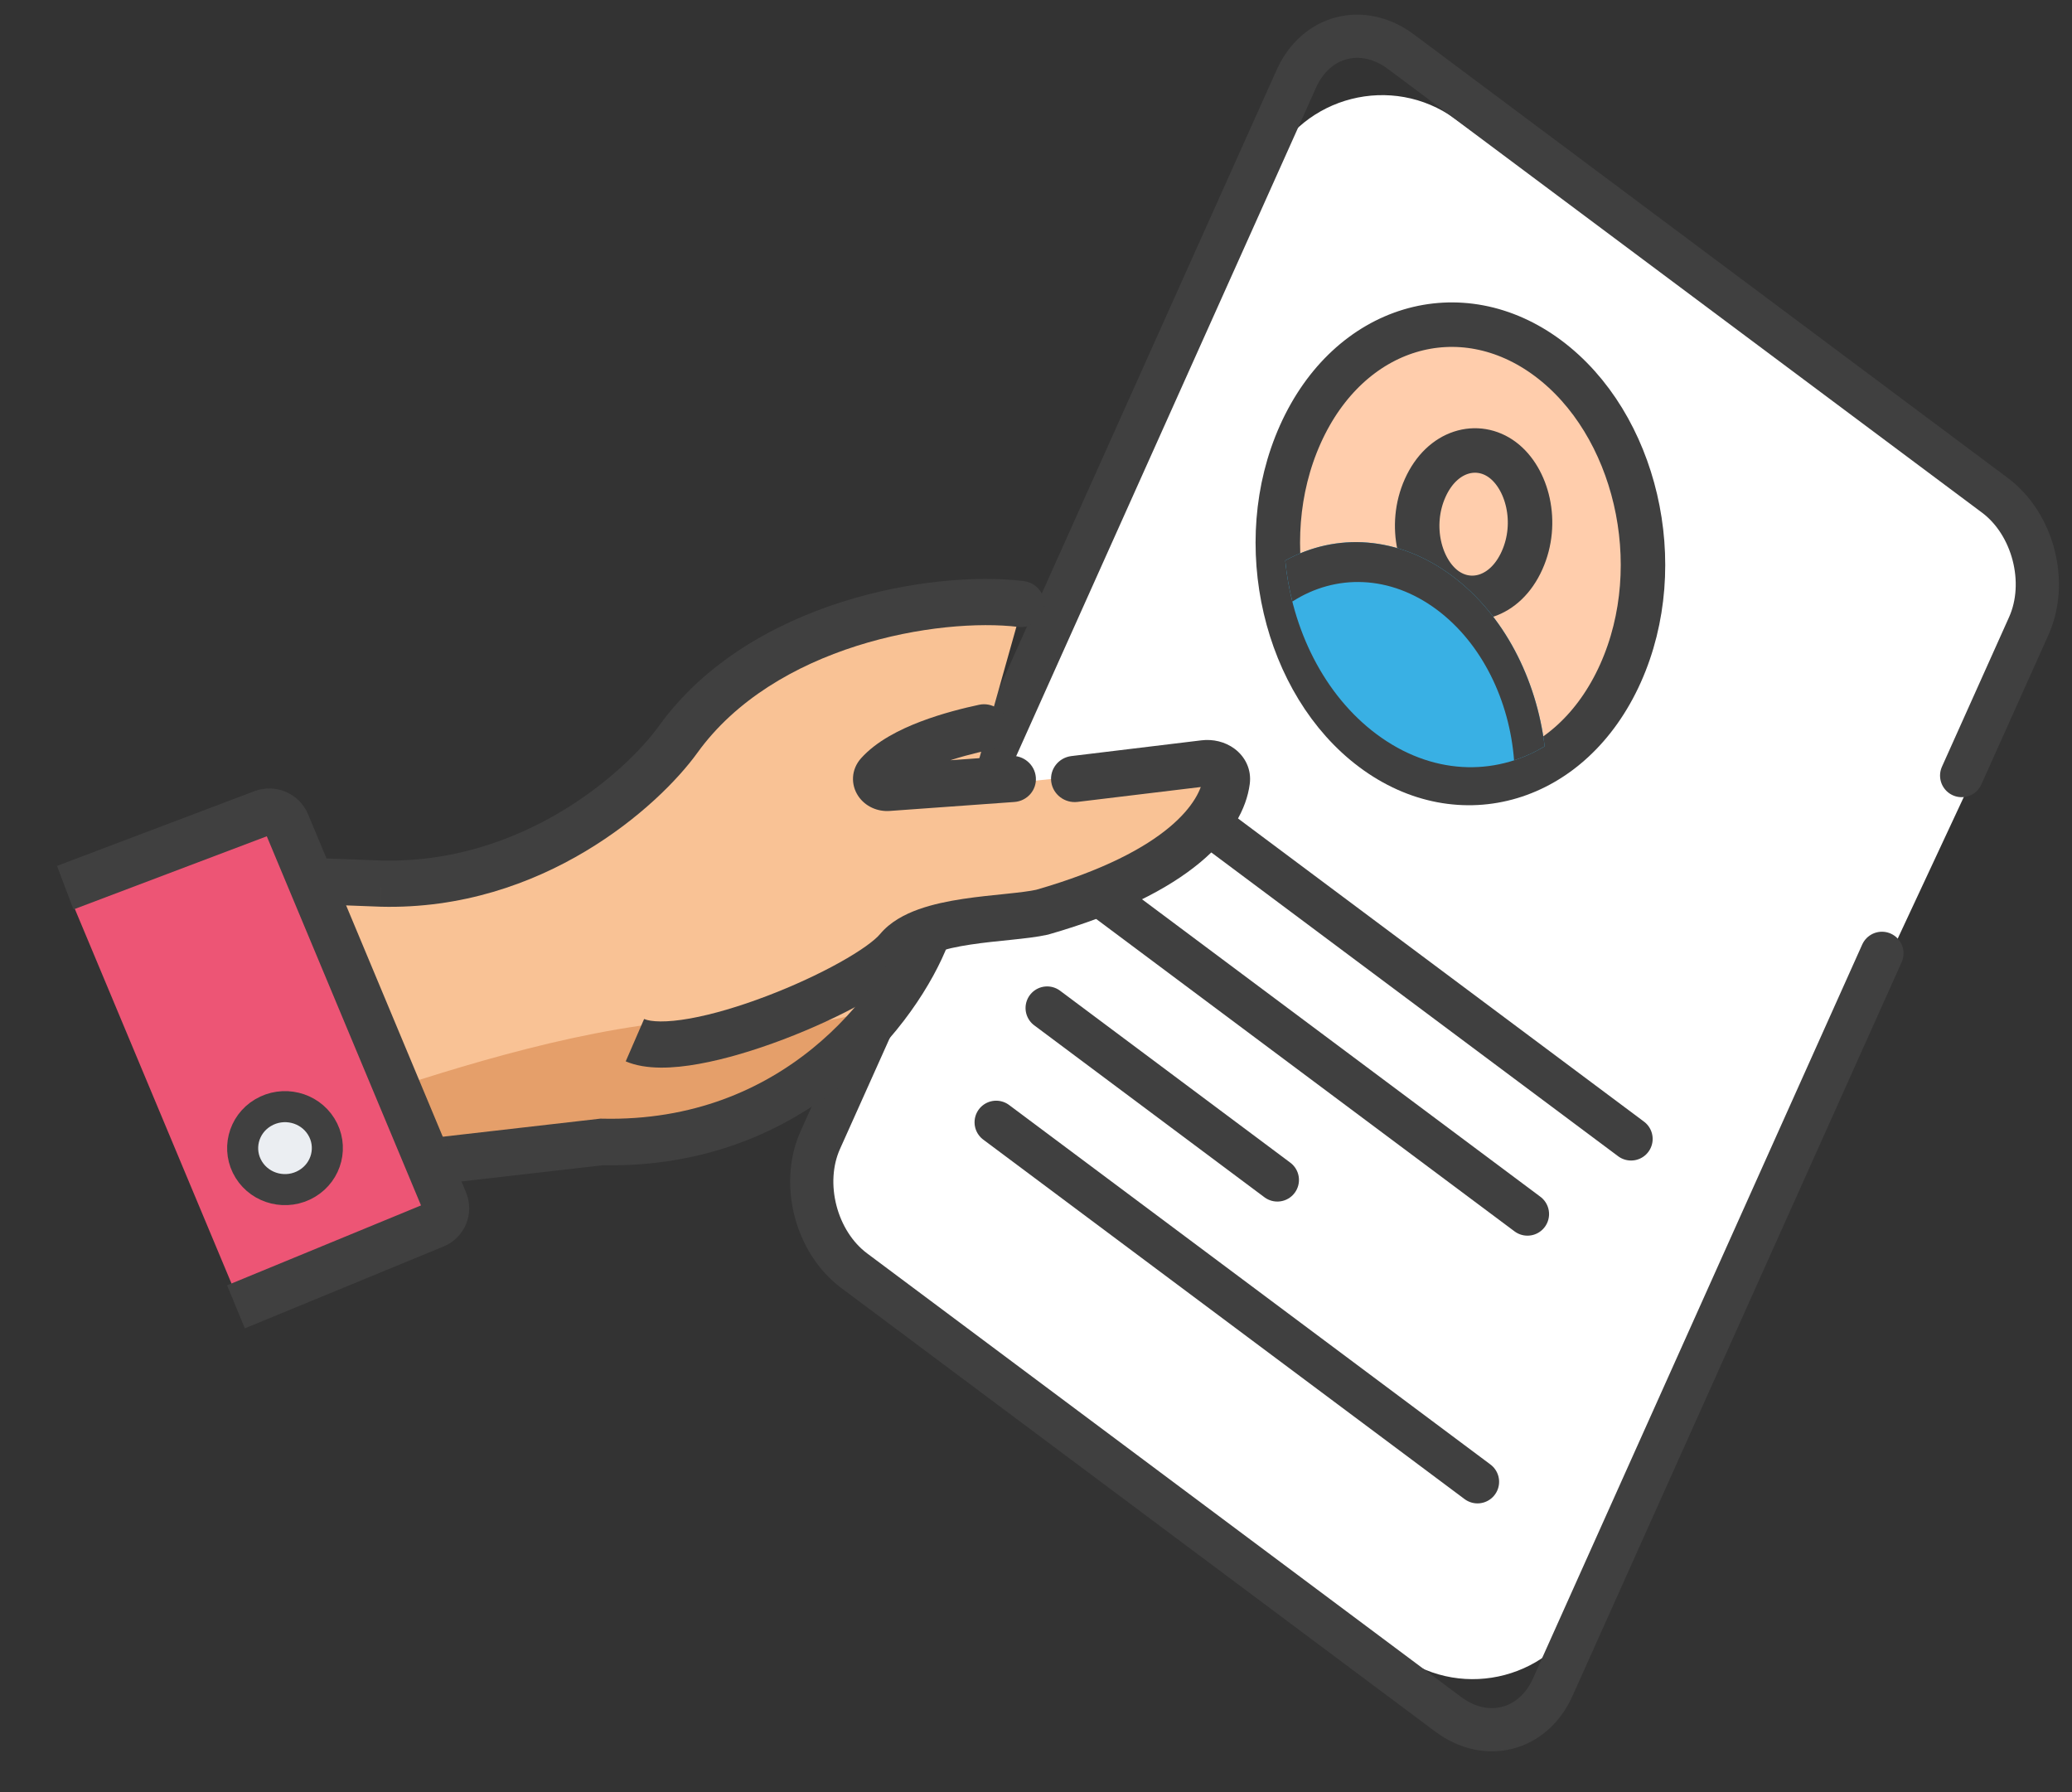 <svg width="74" height="64" viewBox="0 0 74 64" fill="none" xmlns="http://www.w3.org/2000/svg">
<rect x="0" y="0" width="74" height="64" fill="#333333" stroke="none"/>
<path d="M71.02 18.026L51.967 4.243C49.719 2.617 46.547 3.422 45.347 5.923L29.095 39.78C28.156 41.736 28.765 44.084 30.535 45.338L50.028 59.145C52.294 60.75 55.459 59.912 56.633 57.396L72.445 23.514C73.347 21.58 72.75 19.277 71.02 18.026Z" fill="white"/>
<path d="M70.059 27.697L72.458 22.351C73.155 20.796 72.614 18.709 71.248 17.689L50.032 1.846C48.666 0.827 46.994 1.26 46.297 2.815L29.296 40.715C28.598 42.27 29.14 44.357 30.505 45.377L51.721 61.22C53.087 62.239 54.759 61.805 55.456 60.251L67.212 34.045" stroke="#404040" stroke-width="1.543" stroke-linecap="round"/>
<path d="M41.06 27.836L58.252 40.673" stroke="#404040" stroke-width="1.543" stroke-linecap="round"/>
<path d="M39.229 31.914L54.552 43.356" stroke="#404040" stroke-width="1.543" stroke-linecap="round"/>
<path d="M37.398 35.998L45.62 42.138" stroke="#404040" stroke-width="1.543" stroke-linecap="round"/>
<path d="M35.577 40.079L52.768 52.917" stroke="#404040" stroke-width="1.543" stroke-linecap="round"/>
<path d="M57.874 24.047C56.124 27.948 52.145 29.091 49.025 26.761C45.905 24.432 44.691 19.41 46.441 15.509C48.191 11.608 52.17 10.465 55.29 12.795C58.41 15.124 59.624 20.146 57.874 24.047Z" fill="#FFCDAC" stroke="#404040" stroke-width="1.589"/>
<path d="M54.359 20.011C53.754 21.361 52.487 21.681 51.598 21.017C50.709 20.353 50.294 18.777 50.899 17.427C51.504 16.078 52.771 15.758 53.66 16.421C54.549 17.085 54.965 18.662 54.359 20.011Z" fill="#FFCDAC" stroke="#404040" stroke-width="1.589"/>
<path fill-rule="evenodd" clip-rule="evenodd" d="M45.902 20.018C47.717 19.015 49.936 19.129 51.862 20.567C53.709 21.946 54.872 24.235 55.167 26.652C53.361 27.742 51.108 27.672 49.161 26.218C47.291 24.822 46.138 22.473 45.902 20.018Z" fill="#39B0E4"/>
<path fill-rule="evenodd" clip-rule="evenodd" d="M45.902 20.018C47.717 19.015 49.936 19.129 51.862 20.567C53.709 21.946 54.872 24.235 55.167 26.652C54.818 26.863 54.452 27.03 54.074 27.152C53.912 25.03 52.933 22.981 51.32 21.776C49.642 20.523 47.692 20.493 46.155 21.483C46.035 21.004 45.95 20.513 45.902 20.018Z" fill="#404040"/>
<path d="M34.685 28.117L36.544 21.517C31.354 20.213 25.503 24.702 23.226 27.109C18.735 32.308 10.702 32.19 7.246 31.482L13.599 41.724L22.933 40.842C29.172 40.306 31.845 36.081 32.402 34.035L34.837 32.585C40.541 32.312 42.974 29.751 43.724 27.966C43.89 27.57 43.536 27.194 43.102 27.24L34.685 28.117Z" fill="#F9C295"/>
<path d="M15.031 38.546C18.808 37.354 23.643 36.078 27.476 36.438C29.803 36.656 30.857 36.223 31.397 35.602L31.692 35.16C32.158 34.242 32.006 33.172 33.082 33.074L31.692 35.16C31.613 35.313 31.518 35.462 31.397 35.602L30.528 36.905C30.002 37.694 29.237 38.294 28.346 38.619L24.064 40.176C23.724 40.3 23.369 40.381 23.009 40.419L12.9 41.483C12.9 40.144 13.754 38.95 15.031 38.546Z" fill="#E59F6A"/>
<path d="M38.267 27C37.808 27.055 37.484 27.467 37.544 27.919C37.605 28.371 38.026 28.693 38.485 28.637L38.267 27ZM37.222 32.575L37.414 33.38L37.439 33.374L37.463 33.367L37.222 32.575ZM32.081 33.884L32.731 34.41L32.081 33.884ZM43.02 27.257L42.911 26.438L43.02 27.257ZM38.485 28.637L43.129 28.076L42.911 26.438L38.267 27L38.485 28.637ZM42.971 27.773C42.87 28.537 41.861 30.383 36.981 31.783L37.463 33.367C42.522 31.916 44.401 29.769 44.634 27.998L42.971 27.773ZM37.031 31.771C36.774 31.828 36.405 31.871 35.925 31.921C35.465 31.969 34.926 32.021 34.395 32.101C33.866 32.181 33.309 32.294 32.807 32.473C32.314 32.65 31.797 32.918 31.431 33.357L32.731 34.41C32.829 34.292 33.03 34.154 33.392 34.024C33.745 33.898 34.179 33.805 34.663 33.732C35.145 33.659 35.638 33.611 36.115 33.562C36.572 33.514 37.043 33.463 37.414 33.38L37.031 31.771ZM31.431 33.357C31.247 33.579 30.755 33.947 29.978 34.378C29.233 34.793 28.313 35.218 27.364 35.578C26.414 35.939 25.46 36.225 24.645 36.371C23.782 36.526 23.242 36.492 23.004 36.39L22.347 37.903C23.081 38.216 24.058 38.156 24.959 37.994C25.908 37.824 26.966 37.503 27.979 37.118C28.994 36.733 29.989 36.274 30.812 35.816C31.604 35.376 32.335 34.885 32.731 34.41L31.431 33.357ZM43.129 28.076C43.146 28.074 43.13 28.084 43.087 28.052C43.062 28.033 43.025 27.997 42.999 27.939C42.971 27.877 42.965 27.817 42.971 27.773L44.634 27.998C44.704 27.465 44.458 27.013 44.093 26.741C43.751 26.485 43.317 26.389 42.911 26.438L43.129 28.076Z" fill="#404040"/>
<path d="M36.367 22.388C36.827 22.444 37.242 22.122 37.295 21.67C37.347 21.218 37.017 20.806 36.557 20.75L36.367 22.388ZM24.221 26.403L24.906 26.884L24.221 26.403ZM13.607 31.555L13.581 32.379L13.592 32.38L13.607 31.555ZM36.557 20.75C34.902 20.55 32.471 20.732 30.063 21.498C27.653 22.265 25.176 23.647 23.536 25.922L24.906 26.884C26.274 24.986 28.395 23.767 30.591 23.068C32.791 22.369 34.976 22.22 36.367 22.388L36.557 20.75ZM23.536 25.922C22.352 27.564 18.668 30.86 13.621 30.73L13.592 32.38C19.384 32.528 23.53 28.792 24.906 26.884L23.536 25.922ZM13.632 30.731L7.171 30.487L7.121 32.136L13.581 32.379L13.632 30.731Z" fill="#404040"/>
<path d="M35.334 26.781C35.786 26.684 36.069 26.245 35.967 25.8C35.865 25.355 35.416 25.072 34.965 25.169L35.334 26.781ZM36.227 28.64C36.688 28.607 37.032 28.212 36.994 27.758C36.957 27.303 36.552 26.962 36.091 26.995L36.227 28.64ZM31.71 28.138L31.642 27.315L31.71 28.138ZM34.965 25.169C34.428 25.284 33.647 25.476 32.882 25.767C32.141 26.049 31.304 26.464 30.753 27.078L32.014 28.176C32.295 27.863 32.823 27.563 33.498 27.306C34.15 27.058 34.837 26.888 35.334 26.781L34.965 25.169ZM31.778 28.96L36.227 28.64L36.091 26.995L31.642 27.315L31.778 28.96ZM30.753 27.078C30.395 27.477 30.378 28.021 30.653 28.43C30.902 28.8 31.339 28.992 31.778 28.96L31.642 27.315C31.766 27.306 31.936 27.359 32.048 27.527C32.106 27.613 32.148 27.731 32.139 27.866C32.13 28.005 32.072 28.111 32.014 28.176L30.753 27.078Z" fill="#404040"/>
<path d="M33.092 33.399C32.12 35.926 28.436 40.94 21.48 40.781L13.7 41.673" stroke="#404040" stroke-width="1.663"/>
<rect width="16.028" height="8.175" transform="matrix(0.386 0.923 -0.928 0.372 10.021 28.848)" fill="#ED5575"/>
<path d="M2.33 31.7L9.38 29.032C9.716 28.905 10.096 29.067 10.234 29.397L15.876 42.901C16.014 43.232 15.857 43.608 15.524 43.746L8.427 46.669" stroke="#404040" stroke-width="1.663"/>
<path d="M10.964 42.267C10.246 42.695 9.317 42.467 8.886 41.772C8.454 41.076 8.676 40.163 9.393 39.736C10.111 39.309 11.04 39.536 11.472 40.232C11.903 40.927 11.681 41.84 10.964 42.267Z" fill="#EBEEF2" stroke="#404040" stroke-width="1.109"/>
</svg>
